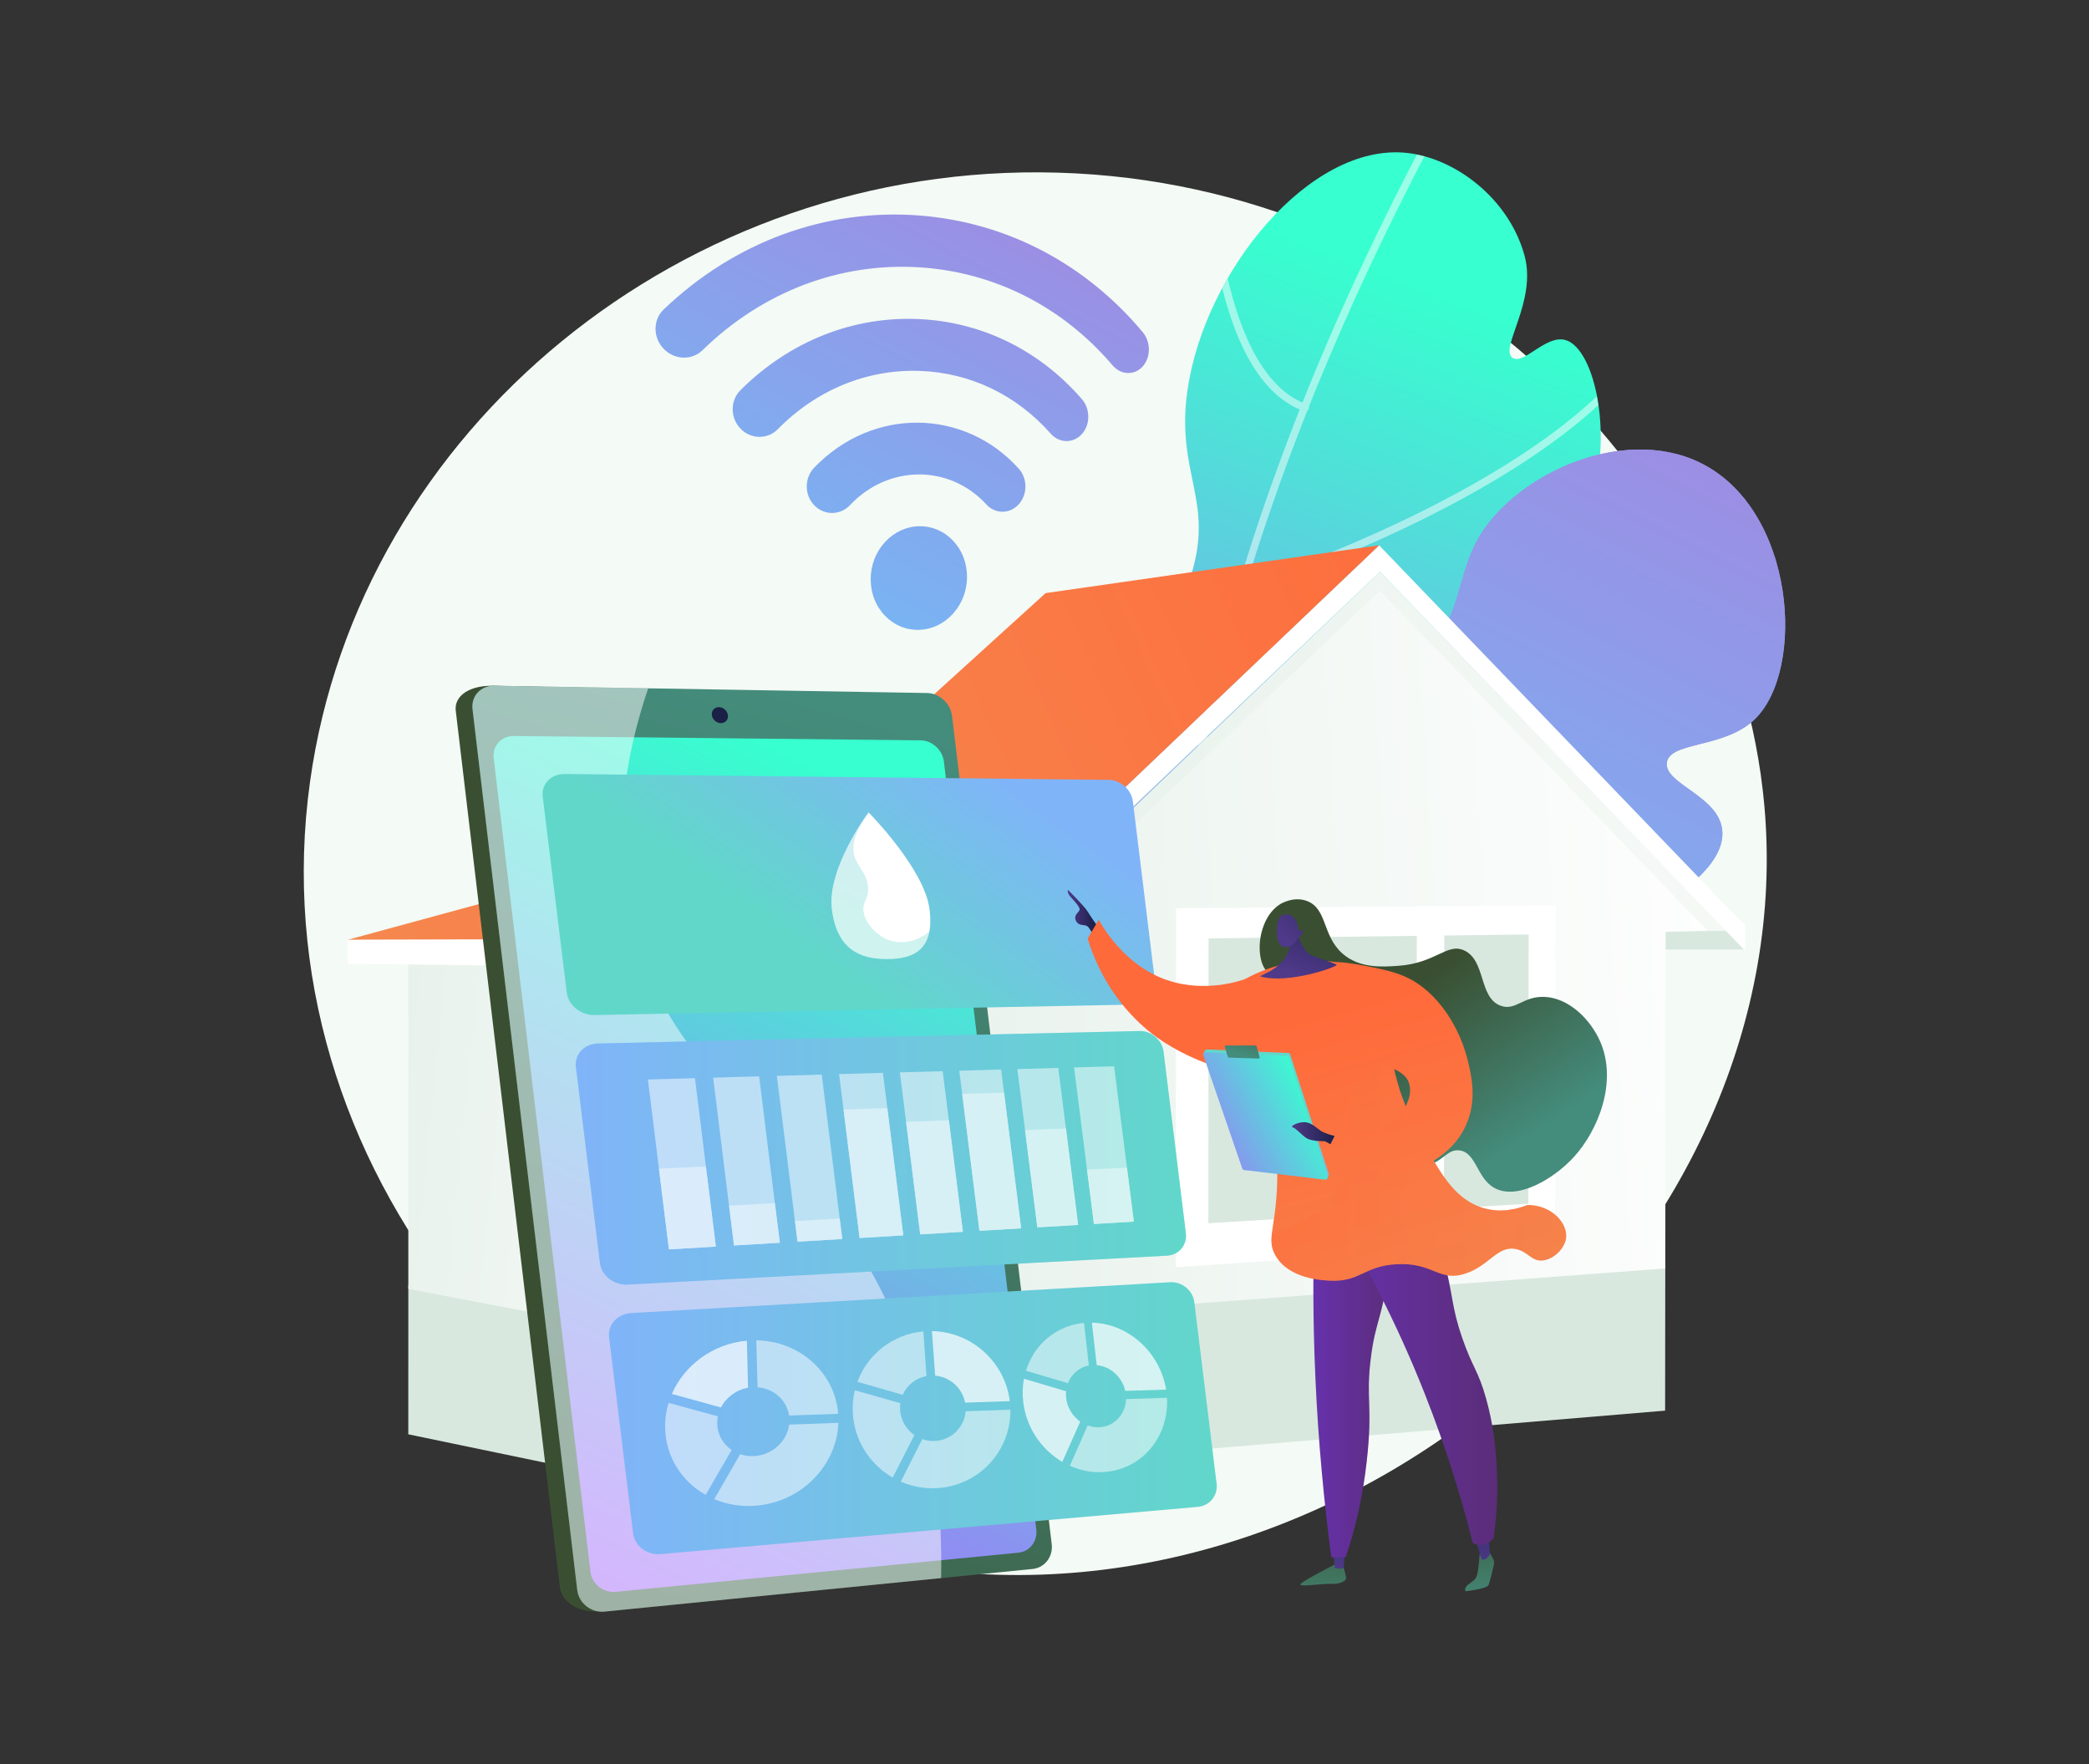<?xml version="1.0" encoding="UTF-8"?>
<svg xmlns="http://www.w3.org/2000/svg" xmlns:xlink="http://www.w3.org/1999/xlink" viewBox="0 0 752 635">
  <rect x="0" y="0" width="752" height="635" fill="#333333" stroke="none"/>
  <defs>
    <style>
      .cls-1 {
        fill: url(#linear-gradient-43);
      }

      .cls-1, .cls-2, .cls-3, .cls-4, .cls-5 {
        opacity: .3;
      }

      .cls-1, .cls-2, .cls-4, .cls-5 {
        mix-blend-mode: multiply;
      }

      .cls-2 {
        fill: url(#linear-gradient-32);
      }

      .cls-6 {
        fill: url(#linear-gradient-15);
      }

      .cls-7 {
        fill: url(#linear-gradient-13);
      }

      .cls-8 {
        fill: url(#linear-gradient-28);
      }

      .cls-9 {
        fill: url(#linear-gradient-42);
      }

      .cls-10 {
        fill: url(#linear-gradient-46);
      }

      .cls-3 {
        fill: url(#linear-gradient-20);
      }

      .cls-11 {
        fill: url(#linear-gradient-2);
      }

      .cls-12 {
        fill: url(#linear-gradient-25);
      }

      .cls-13 {
        fill: url(#linear-gradient-10);
      }

      .cls-14 {
        fill: url(#linear-gradient-12);
      }

      .cls-15 {
        fill: url(#linear-gradient-40);
      }

      .cls-16 {
        fill: url(#linear-gradient-27);
      }

      .cls-4 {
        fill: url(#linear-gradient-22);
      }

      .cls-17 {
        fill: url(#linear-gradient-37);
      }

      .cls-18, .cls-19 {
        fill: #fff;
      }

      .cls-20 {
        fill: url(#linear-gradient-39);
      }

      .cls-21, .cls-22 {
        mix-blend-mode: soft-light;
      }

      .cls-23 {
        opacity: .72;
      }

      .cls-24 {
        fill: url(#linear-gradient-26);
      }

      .cls-25 {
        fill: url(#linear-gradient-4);
      }

      .cls-26 {
        fill: url(#linear-gradient-35);
      }

      .cls-27 {
        fill: url(#linear-gradient-30);
      }

      .cls-28 {
        fill: #d8e8de;
      }

      .cls-29 {
        fill: url(#linear-gradient-44);
      }

      .cls-30 {
        fill: url(#linear-gradient-3);
      }

      .cls-31 {
        fill: url(#linear-gradient-34);
      }

      .cls-32 {
        clip-path: url(#clippath-1);
      }

      .cls-33 {
        fill: url(#linear-gradient-5);
      }

      .cls-34 {
        fill: url(#linear-gradient-38);
      }

      .cls-35 {
        fill: url(#linear-gradient-24);
      }

      .cls-36 {
        isolation: isolate;
      }

      .cls-37 {
        fill: url(#linear-gradient-33);
      }

      .cls-38 {
        fill: url(#linear-gradient-8);
      }

      .cls-39 {
        fill: url(#linear-gradient-14);
      }

      .cls-40 {
        opacity: .2;
      }

      .cls-41 {
        fill: url(#linear-gradient-29);
      }

      .cls-5 {
        fill: url(#linear-gradient-41);
      }

      .cls-42 {
        fill: #f4faf5;
      }

      .cls-43 {
        fill: url(#linear-gradient-17);
      }

      .cls-44 {
        fill: url(#linear-gradient-7);
      }

      .cls-45 {
        fill: url(#linear-gradient-9);
      }

      .cls-46 {
        fill: url(#linear-gradient-11);
      }

      .cls-47 {
        fill: url(#linear-gradient-19);
      }

      .cls-48 {
        fill: url(#linear-gradient-6);
      }

      .cls-49 {
        fill: url(#linear-gradient-36);
      }

      .cls-50 {
        fill: url(#linear-gradient-21);
      }

      .cls-51 {
        fill: url(#linear-gradient-45);
      }

      .cls-22 {
        opacity: .5;
      }

      .cls-19 {
        opacity: .71;
      }

      .cls-52 {
        fill: url(#linear-gradient-16);
      }

      .cls-53 {
        fill: url(#linear-gradient);
      }

      .cls-54 {
        fill: url(#linear-gradient-23);
      }

      .cls-55 {
        fill: url(#linear-gradient-31);
      }

      .cls-56 {
        clip-path: url(#clippath);
      }

      .cls-57 {
        fill: url(#linear-gradient-18);
      }
    </style>
    <linearGradient id="linear-gradient" x1="519.73" y1="106.72" x2="396.86" y2="424.41" gradientUnits="userSpaceOnUse">
      <stop offset="0" stop-color="#37ffcf"/>
      <stop offset="1" stop-color="#a76ffb"/>
    </linearGradient>
    <clipPath id="clippath">
      <path class="cls-53" d="M424.04,427.87c-26.93,1.49-78.27-106.14-42.4-163.41,14.97-23.9,37.55-26.95,47.11-57.38,8.52-27.15-5.69-36.72-1.23-66.97,6.28-42.53,43.99-88.63,78.73-85.09,17.43,1.77,36.93,16.33,42.56,37.01,4.51,16.56-9.19,33.41-4.34,36.77,3.98,2.76,12.04-8.47,19.14-6.38,10.47,3.09,17.69,34.8,8.23,61.4-16.2,45.54-70.99,47.13-73.22,79.95-1.43,20.92,20.34,27.44,16.76,48.99-3.16,18.96-21.45,22.57-44.86,46.04-36.67,36.77-32.02,68.26-46.46,69.06Z"/>
    </clipPath>
    <linearGradient id="linear-gradient-2" x1="1440.57" y1="-517.43" x2="1324.67" y2="-289.53" gradientTransform="translate(-721.48 1026.6) rotate(-12.57)" gradientUnits="userSpaceOnUse">
      <stop offset="0" stop-color="#9c8de3"/>
      <stop offset="1" stop-color="#71bcf6"/>
    </linearGradient>
    <linearGradient id="linear-gradient-3" x1="610.87" y1="159.58" x2="494.97" y2="387.47" gradientTransform="matrix(1,0,0,1,0,0)" xlink:href="#linear-gradient-2"/>
    <linearGradient id="linear-gradient-4" x1="610.87" y1="159.58" x2="494.97" y2="387.47" gradientTransform="matrix(1,0,0,1,0,0)" xlink:href="#linear-gradient-2"/>
    <clipPath id="clippath-1">
      <path class="cls-25" d="M484.12,372.3c-8.81-42.99-7.58-76.3-5.01-98.04,2.02-17.06,6.51-40.9,18.65-43.9,5.82-1.44,9.13,2.97,15.2,1.19,11.46-3.36,11.17-22.43,18.4-36.31,12.38-23.73,52.22-42.67,80.74-28.63,34.35,16.9,38.01,74.57,19.53,92.34-10.95,10.53-30.53,7.89-31.6,15.55-1.07,7.71,18.56,11.88,19.93,24.24,1.42,12.79-17.82,24.38-18.99,25.07-23.33,13.71-41.67-.47-67.27,5.86-13.89,3.43-31.98,13.42-49.59,42.64Z"/>
    </clipPath>
    <linearGradient id="linear-gradient-5" x1="616.3" y1="162.34" x2="500.4" y2="390.24" gradientTransform="matrix(1,0,0,1,0,0)" xlink:href="#linear-gradient-2"/>
    <linearGradient id="linear-gradient-6" x1="555.86" y1="131.6" x2="439.96" y2="359.5" gradientTransform="matrix(1,0,0,1,0,0)" xlink:href="#linear-gradient-2"/>
    <linearGradient id="linear-gradient-7" x1="623.87" y1="166.19" x2="507.97" y2="394.08" gradientTransform="matrix(1,0,0,1,0,0)" xlink:href="#linear-gradient-2"/>
    <linearGradient id="linear-gradient-8" x1="573.35" y1="140.5" x2="457.45" y2="368.39" gradientTransform="matrix(1,0,0,1,0,0)" xlink:href="#linear-gradient-2"/>
    <linearGradient id="linear-gradient-9" x1="639.08" y1="173.92" x2="523.18" y2="401.82" gradientTransform="matrix(1,0,0,1,0,0)" xlink:href="#linear-gradient-2"/>
    <linearGradient id="linear-gradient-10" x1="31.04" y1="389.35" x2="303.17" y2="417.08" gradientUnits="userSpaceOnUse">
      <stop offset="0" stop-color="#d8e8de"/>
      <stop offset="1" stop-color="#fff"/>
    </linearGradient>
    <linearGradient id="linear-gradient-11" x1="84.21" y1="362.37" x2="644.68" y2="327.34" xlink:href="#linear-gradient-10"/>
    <linearGradient id="linear-gradient-12" x1="536.09" y1="184.38" x2="208.21" y2="331.35" gradientUnits="userSpaceOnUse">
      <stop offset="0" stop-color="#ff6a3b"/>
      <stop offset="1" stop-color="#f38c51"/>
    </linearGradient>
    <linearGradient id="linear-gradient-13" x1="357.95" y1="278.81" x2="107.4" y2="368.73" xlink:href="#linear-gradient-12"/>
    <linearGradient id="linear-gradient-14" x1="266.05" y1="405.82" x2="207.46" y2="412.21" gradientUnits="userSpaceOnUse">
      <stop offset="0" stop-color="#448c7c"/>
      <stop offset="1" stop-color="#3a4f32"/>
    </linearGradient>
    <linearGradient id="linear-gradient-15" x1="317.68" y1="258.12" x2="172.79" y2="751.37" xlink:href="#linear-gradient-14"/>
    <linearGradient id="linear-gradient-16" x1="332.5" y1="295.74" x2="202.39" y2="560.1" xlink:href="#linear-gradient"/>
    <linearGradient id="linear-gradient-17" x1="263.39" y1="245.97" x2="93.11" y2="707.14" gradientUnits="userSpaceOnUse">
      <stop offset="0" stop-color="#191f44"/>
      <stop offset="1" stop-color="#4f3989"/>
    </linearGradient>
    <linearGradient id="linear-gradient-18" x1="343.3" y1="266.61" x2="290.98" y2="341.1" gradientUnits="userSpaceOnUse">
      <stop offset="0" stop-color="#80b4f9"/>
      <stop offset="1" stop-color="#61d7ca"/>
    </linearGradient>
    <linearGradient id="linear-gradient-19" x1="219.2" y1="510.51" x2="438.01" y2="510.51" xlink:href="#linear-gradient-18"/>
    <linearGradient id="linear-gradient-20" x1="207.26" y1="416.79" x2="426.95" y2="416.79" xlink:href="#linear-gradient-18"/>
    <linearGradient id="linear-gradient-21" x1="207.26" y1="416.79" x2="426.95" y2="416.79" xlink:href="#linear-gradient-18"/>
    <linearGradient id="linear-gradient-22" x1="785.67" y1="164.59" x2="754.72" y2="214.2" gradientTransform="translate(-465.93 122.92) scale(1 .97) skewX(6.95)" xlink:href="#linear-gradient-18"/>
    <linearGradient id="linear-gradient-23" x1="352.15" y1="69.57" x2="270.73" y2="225.71" gradientTransform="matrix(1,0,0,1,0,0)" xlink:href="#linear-gradient-2"/>
    <linearGradient id="linear-gradient-24" x1="365.63" y1="76.02" x2="282.1" y2="236.2" gradientTransform="matrix(1,0,0,1,0,0)" xlink:href="#linear-gradient-2"/>
    <linearGradient id="linear-gradient-25" x1="378.8" y1="81.08" x2="293.13" y2="245.37" gradientTransform="matrix(1,0,0,1,0,0)" xlink:href="#linear-gradient-2"/>
    <linearGradient id="linear-gradient-26" x1="394.7" y1="85.47" x2="306.29" y2="255.03" gradientTransform="matrix(1,0,0,1,0,0)" xlink:href="#linear-gradient-2"/>
    <linearGradient id="linear-gradient-27" x1="1100.49" y1="542.12" x2="1103.81" y2="584.47" gradientTransform="translate(-626.26)" gradientUnits="userSpaceOnUse">
      <stop offset="0" stop-color="#3a4f32"/>
      <stop offset="1" stop-color="#448c7c"/>
    </linearGradient>
    <linearGradient id="linear-gradient-28" x1="1108.39" y1="565.75" x2="1107.79" y2="522.01" gradientTransform="translate(-626.26)" gradientUnits="userSpaceOnUse">
      <stop offset="0" stop-color="#4f3989"/>
      <stop offset="1" stop-color="#191f44"/>
    </linearGradient>
    <linearGradient id="linear-gradient-29" x1="1156.52" y1="537.17" x2="1159.86" y2="579.63" xlink:href="#linear-gradient-27"/>
    <linearGradient id="linear-gradient-30" x1="1159.77" y1="564.96" x2="1159.17" y2="521.22" xlink:href="#linear-gradient-28"/>
    <linearGradient id="linear-gradient-31" x1="472.78" y1="494.92" x2="501.7" y2="494.92" gradientUnits="userSpaceOnUse">
      <stop offset="0" stop-color="#6631ab"/>
      <stop offset="1" stop-color="#5b2d79"/>
    </linearGradient>
    <linearGradient id="linear-gradient-32" x1="474.78" y1="494.92" x2="501.7" y2="494.92" xlink:href="#linear-gradient-31"/>
    <linearGradient id="linear-gradient-33" x1="480.81" y1="491.73" x2="539.02" y2="491.73" xlink:href="#linear-gradient-31"/>
    <linearGradient id="linear-gradient-34" x1="93.02" y1="1617.86" x2="142.73" y2="1663.36" gradientTransform="translate(820.43 -1236.31) rotate(14.31)" xlink:href="#linear-gradient-27"/>
    <linearGradient id="linear-gradient-35" x1="384.38" y1="328.81" x2="394.74" y2="328.81" gradientTransform="matrix(1,0,0,1,0,0)" xlink:href="#linear-gradient-28"/>
    <linearGradient id="linear-gradient-36" x1="433.34" y1="376.24" x2="479.46" y2="541.53" xlink:href="#linear-gradient-12"/>
    <linearGradient id="linear-gradient-37" x1="487.11" y1="361.23" x2="533.24" y2="526.52" xlink:href="#linear-gradient-12"/>
    <linearGradient id="linear-gradient-38" x1="460.28" y1="393.73" x2="442.16" y2="423.76" gradientUnits="userSpaceOnUse">
      <stop offset="0" stop-color="#61d7ca"/>
      <stop offset="1" stop-color="#80b4f9"/>
    </linearGradient>
    <linearGradient id="linear-gradient-39" x1="472.6" y1="392.65" x2="427.71" y2="416.54" xlink:href="#linear-gradient"/>
    <linearGradient id="linear-gradient-40" x1="452.19" y1="362.24" x2="446.86" y2="379.68" gradientTransform="matrix(1,0,0,1,0,0)" xlink:href="#linear-gradient-27"/>
    <linearGradient id="linear-gradient-41" x1="470.86" y1="389.77" x2="426.2" y2="413.54" xlink:href="#linear-gradient"/>
    <linearGradient id="linear-gradient-42" x1="465.1" y1="408.28" x2="481.45" y2="408.28" gradientTransform="matrix(1,0,0,1,0,0)" xlink:href="#linear-gradient-28"/>
    <linearGradient id="linear-gradient-43" x1="457.7" y1="408.16" x2="563.81" y2="408.16" xlink:href="#linear-gradient-12"/>
    <linearGradient id="linear-gradient-44" x1="492.05" y1="359.85" x2="538.18" y2="525.14" xlink:href="#linear-gradient-12"/>
    <linearGradient id="linear-gradient-45" x1="2012.3" y1="-147.74" x2="2033.22" y2="-178.11" gradientTransform="translate(-1472.32 908.72) rotate(-11.85)" xlink:href="#linear-gradient-28"/>
    <linearGradient id="linear-gradient-46" x1="2009.92" y1="-162.64" x2="2046.9" y2="-184.9" gradientTransform="translate(-1472.32 908.72) rotate(-11.85)" xlink:href="#linear-gradient-28"/>
  </defs>
  <g class="cls-36">
    <g id="Layer_1">
      <g>
        <path class="cls-42" d="M380.87,62.15c-134.82-3.93-251.6,92.55-269.25,219.13-19.29,138.4,86.88,262.93,217.53,282.88,162.5,24.81,320.11-118.71,305.96-274.41-10.66-117.3-117.2-223.61-254.24-227.6Z"/>
        <g>
          <path class="cls-53" d="M424.04,427.87c-26.93,1.49-78.27-106.14-42.4-163.41,14.97-23.9,37.55-26.95,47.11-57.38,8.52-27.15-5.69-36.72-1.23-66.97,6.28-42.53,43.99-88.63,78.73-85.09,17.43,1.77,36.93,16.33,42.56,37.01,4.51,16.56-9.19,33.41-4.34,36.77,3.98,2.76,12.04-8.47,19.14-6.38,10.47,3.09,17.69,34.8,8.23,61.4-16.2,45.54-70.99,47.13-73.22,79.95-1.43,20.92,20.34,27.44,16.76,48.99-3.16,18.96-21.45,22.57-44.86,46.04-36.67,36.77-32.02,68.26-46.46,69.06Z"/>
          <g class="cls-56">
            <g class="cls-22">
              <path class="cls-18" d="M430.87,451.53c-.54.16-1.15-.04-1.49-.53-.3-.43-.31-.97-.08-1.4,0-.81-.53-3.45-1.15-6.48-3.49-17.02-12.76-62.23-3.55-134.16,11.58-90.47,47.68-189.16,107.31-293.31.37-.65,1.19-.87,1.84-.5.65.37.87,1.19.5,1.84-64.06,111.9-134.01,276.57-103.46,425.59,1.38,6.74,1.63,7.96.47,8.76-.12.08-.25.15-.39.19Z"/>
              <path class="cls-18" d="M449.23,213.06c-.68.2-1.41-.17-1.65-.85-.25-.7.12-1.47.83-1.72,57.82-20.22,92.11-40.93,110.69-54.74,20.12-14.96,26.67-25.26,26.73-25.36.39-.63,1.22-.83,1.85-.43.63.39.83,1.22.44,1.85-.27.43-6.76,10.72-27.19,25.94-18.74,13.97-53.33,34.9-111.63,55.28-.02,0-.05.02-.07.02Z"/>
              <path class="cls-18" d="M470.21,148.04c-.27.08-.56.07-.84-.03-15.74-5.76-26.58-25.27-32.24-57.98-4.17-24.11-3.82-46.88-3.82-47.1.01-.75.63-1.34,1.37-1.32.74.01,1.34.63,1.32,1.37-.02.89-1.16,89.53,34.29,102.51.7.26,1.06,1.03.8,1.73-.15.42-.49.71-.89.83Z"/>
              <path class="cls-18" d="M424.51,326.51c-.38.11-.8.06-1.15-.19-21.78-15.08-32.3-41.44-37.3-60.9-5.39-20.99-5.68-38.71-5.68-38.88,0-.74.59-1.35,1.33-1.36.74-.01,1.36.59,1.37,1.33,0,.17.29,17.62,5.61,38.31,4.88,18.99,15.13,44.69,36.21,59.29.61.42.76,1.26.34,1.87-.18.26-.44.44-.73.53Z"/>
            </g>
          </g>
        </g>
        <g>
          <path class="cls-11" d="M484.12,372.3c-8.81-42.99-7.58-76.3-5.01-98.04,2.02-17.06,6.51-40.9,18.65-43.9,5.82-1.44,9.13,2.97,15.2,1.19,11.46-3.36,11.17-22.43,18.4-36.31,12.38-23.73,52.22-42.67,80.74-28.63,34.35,16.9,38.01,74.57,19.53,92.34-10.95,10.53-30.53,7.89-31.6,15.55-1.07,7.71,18.56,11.88,19.93,24.24,1.42,12.79-17.82,24.38-18.99,25.07-23.33,13.71-41.67-.47-67.27,5.86-13.89,3.43-31.98,13.42-49.59,42.64Z"/>
          <g>
            <path class="cls-30" d="M484.12,372.3c-8.81-42.99-7.58-76.3-5.01-98.04,2.02-17.06,6.51-40.9,18.65-43.9,5.82-1.44,9.13,2.97,15.2,1.19,11.46-3.36,11.17-22.43,18.4-36.31,12.38-23.73,52.22-42.67,80.74-28.63,34.35,16.9,38.01,74.57,19.53,92.34-10.95,10.53-30.53,7.89-31.6,15.55-1.07,7.71,18.56,11.88,19.93,24.24,1.42,12.79-17.82,24.38-18.99,25.07-23.33,13.71-41.67-.47-67.27,5.86-13.89,3.43-31.98,13.42-49.59,42.64Z"/>
            <g class="cls-32">
              <g class="cls-21">
                <g>
                  <path class="cls-33" d="M479.3,407.08l.67.02c3.82-102.87,68.27-192.33,172.39-239.3l-.27-.61c-49.35,22.26-91.34,55.37-121.45,95.76-31.65,42.46-49.4,92.3-51.33,144.12Z"/>
                  <path class="cls-48" d="M447.78,257.86c18.85,20.92,37.16,61.75,40.83,91.02l.66-.08c-3.68-29.38-22.07-70.38-40.99-91.38l-.5.45Z"/>
                  <path class="cls-44" d="M480.28,386.89l.64.21c4.79-14.56,16.76-26.14,35.58-34.42,13.8-6.07,30.89-10.25,50.79-12.44l-.07-.66c-19.97,2.19-37.13,6.39-50.99,12.49-19,8.36-31.09,20.07-35.95,34.82Z"/>
                  <path class="cls-38" d="M535.12,257.38l.62.24c10.45-26.99,3.35-56.58-4.45-76.65l-.62.24c7.75,19.96,14.81,49.38,4.45,76.17Z"/>
                  <path class="cls-45" d="M581.58,210.16l.31.59c28.78-15.3,62.56-9.78,80.12-5.13l.17-.65c-17.66-4.68-51.62-10.23-80.61,5.18Z"/>
                </g>
              </g>
            </g>
          </g>
        </g>
        <g>
          <polygon class="cls-28" points="599.41 507.79 599.47 455.34 146.99 462.71 146.98 516.31 247.56 537.2 599.41 507.79"/>
          <polygon class="cls-28" points="598.64 335.25 598.63 341.81 627.82 341.79 621.38 335.12 598.64 335.25"/>
          <polygon class="cls-13" points="246.59 482.96 146.99 463.98 146.99 339.68 246.63 339.67 246.59 482.96"/>
          <path class="cls-46" d="M621.38,334.8l-21.76.63-.15,121.18-222.02,16.59-93.94,7.02-36.92,2.76.04-143.29,157.64-45.29,92.48-88.54,124.62,128.96ZM559.11,446.63l.13-120.39-135.31.97-.1,128.64,135.28-9.22h0Z"/>
          <g class="cls-40">
            <polygon class="cls-28" points="623.55 335.24 500.27 207.03 496.45 203.06 492.66 206.67 400.67 294.35 244.14 338.81 222.42 344.98 222.42 348.24 246.63 348 246.63 345.9 403.73 301.18 496.75 212.61 614.97 335.32 623.55 335.24"/>
          </g>
          <polygon class="cls-18" points="496.46 196.29 500.27 200.26 625.04 329.94 628.24 333.25 628.23 341.75 627.82 341.79 621.42 335.16 496.76 205.83 403.73 294.37 248 340.89 222.42 348.06 222.42 338.09 244.14 331.93 400.68 287.54 492.67 199.9 496.46 196.29"/>
          <g>
            <path class="cls-18" d="M557.88,327.93l-.13,117.12-132.38,8.91.09-124.97,132.41-1.06ZM550.8,434l.11-98.37-31.64.37-.1,99.94,31.63-1.94h0ZM510.55,436.47l.1-100.37-32.94.39-.09,102,32.93-2.02h0ZM468.64,439.05l.09-102.45-34.33.41-.08,104.15,34.32-2.11h0Z"/>
            <path class="cls-18" d="M423.28,456.15l.1-129.21,136.55-1.07-.13,121.08-136.52,9.2ZM427.55,331.03l-.09,120.72,128.24-8.61.12-113.16-128.27,1.04ZM432.23,443.35l.08-108.37,38.49-.45-.09,106.45-38.48,2.37ZM436.48,339.04l-.08,99.93,30.16-1.85.09-98.44-30.17.36ZM475.55,440.68l.09-106.21,37.08-.43-.1,104.36-37.07,2.28ZM479.78,338.53l-.09,97.79,28.8-1.77.09-96.37-28.8.35ZM517.1,438.12l.1-104.14,35.75-.42-.11,102.35-35.74,2.2ZM521.33,338.03l-.1,95.74,27.52-1.69.1-94.38-27.52.33Z"/>
          </g>
          <polygon class="cls-14" points="496.46 196.29 492.67 199.9 400.68 287.54 287.67 294.06 372.88 216.7 376.41 213.5 496.46 196.29"/>
          <polygon class="cls-7" points="400.68 287.54 244.14 331.93 222.42 338.09 125.11 338.32 144.74 332.97 287.67 294.06 400.68 287.54"/>
          <polygon class="cls-18" points="222.42 348.06 125.11 346.95 125.11 338.32 222.42 338.09 222.42 348.06"/>
          <polygon class="cls-28" points="550.29 336.39 550.19 433.29 519.8 435.14 519.9 336.76 550.29 336.39"/>
          <polygon class="cls-28" points="468.07 337.39 467.98 438.31 435 440.32 435.08 337.8 468.07 337.39"/>
          <polygon class="cls-28" points="510.02 336.88 509.92 435.75 478.27 437.68 478.36 337.27 510.02 336.88"/>
        </g>
        <g>
          <g>
            <g>
              <path class="cls-39" d="M336.01,258.19l35.7,296.7c.54,4.45-2.53,8.44-6.83,8.86l-148.68,16.32c-9.11.57-14.09-4.09-14.66-8.82l-37.48-315.44c-.56-4.7,3.91-8.96,13.06-8.96l150.03,3.16c4.34.07,8.32,3.75,8.85,8.18Z"/>
              <path class="cls-6" d="M342.71,257.68l35.89,298.19c.54,4.47-2.54,8.48-6.85,8.91l-154.14,15.35c-4.83.48-9.26-3.01-9.83-7.77l-37.69-317.07c-.56-4.73,2.99-8.53,7.87-8.45l155.85,2.63c4.36.07,8.35,3.77,8.89,8.22Z"/>
              <path class="cls-52" d="M339.78,274.13l33.27,276.48c.5,4.18-2.38,7.92-6.41,8.31l-144.96,14.09c-4.49.44-8.61-2.83-9.14-7.25l-34.83-292.9c-.52-4.4,2.77-7.97,7.31-7.92l146.45,1.56c4.08.04,7.81,3.48,8.31,7.64Z"/>
              <path class="cls-43" d="M262.04,257.47c.19,1.59-.95,2.86-2.55,2.84-1.6-.02-3.05-1.33-3.24-2.92-.19-1.59.95-2.86,2.55-2.84,1.6.02,3.04,1.33,3.23,2.92Z"/>
              <g class="cls-22">
                <path class="cls-18" d="M314.72,459.72c-29.68-54.87-74.01-71.29-87.36-127.84-7.21-30.57-2.3-59.82,5.98-84.11l-55.37-.93c-4.89-.08-8.43,3.72-7.87,8.45l37.69,317.07c.57,4.75,4.99,8.25,9.83,7.77l121.17-12.06c.9-49.16-10.83-83.88-24.06-108.34Z"/>
              </g>
            </g>
            <g>
              <path class="cls-57" d="M409.01,361.6l-194.99,3.79c-4.95.1-9.44-3.53-10-8.1l-8.65-70.51c-.56-4.57,3.03-8.23,8-8.17l195.72,2.12c4.3.05,8.2,3.51,8.72,7.74l8.02,65.31c.52,4.23-2.53,7.73-6.81,7.81Z"/>
              <path class="cls-47" d="M431.2,542.43l-193.37,17.01c-4.91.43-9.36-2.92-9.92-7.49l-8.65-70.51c-.56-4.57,3-8.5,7.93-8.78l194.09-11.1c4.27-.24,8.14,2.99,8.66,7.22l8.02,65.31c.52,4.23-2.5,7.96-6.75,8.34Z"/>
              <path class="cls-3" d="M420.11,452.01l-194.18,10.4c-4.93.26-9.4-3.22-9.96-7.79l-8.65-70.51c-.56-4.57,3.01-8.36,7.96-8.48l194.9-4.49c4.29-.1,8.17,3.25,8.69,7.48l8.02,65.31c.52,4.23-2.51,7.84-6.78,8.07Z"/>
              <path class="cls-50" d="M420.11,452.01l-194.18,10.4c-4.93.26-9.4-3.22-9.96-7.79l-8.65-70.51c-.56-4.57,3.01-8.36,7.96-8.48l194.9-4.49c4.29-.1,8.17,3.25,8.69,7.48l8.02,65.31c.52,4.23-2.51,7.84-6.78,8.07Z"/>
            </g>
          </g>
          <g>
            <path class="cls-18" d="M334.61,327.25c1.84,14.58-5.6,17.97-15.31,17.97s-18-3.39-19.84-17.97c-1.84-14.58,13.18-34.84,13.18-34.84,0,0,20.12,20.26,21.96,34.84Z"/>
            <path class="cls-4" d="M319.13,338.08c-3.74-1.68-7.79-5.82-8.3-10.09-.4-3.31,1.64-4.02,1.68-7.86.04-4.97-3.34-7.64-4.69-11.27-1.29-3.45-1.05-8.58,5.09-16.2-.16-.16-.24-.25-.24-.25,0,0-15.02,20.26-13.18,34.84,1.84,14.58,10.13,17.97,19.84,17.97,7.57,0,13.77-2.06,15.25-9.9-4.71,3.87-10.71,4.88-15.42,2.76Z"/>
          </g>
          <g class="cls-23">
            <polygon class="cls-19" points="257.7 448.73 240.8 449.74 233.23 388.59 250.17 388.11 257.7 448.73"/>
            <polygon class="cls-18" points="257.7 448.73 240.8 449.74 237.21 420.69 254.12 419.93 257.7 448.73"/>
            <polygon class="cls-19" points="280.72 447.35 264.23 448.34 256.72 387.93 273.26 387.46 280.72 447.35"/>
            <polygon class="cls-18" points="280.72 447.35 264.23 448.34 262.44 433.98 278.95 433.12 280.72 447.35"/>
            <polygon class="cls-19" points="303.21 446.01 287.1 446.97 279.65 387.28 295.81 386.82 303.21 446.01"/>
            <polygon class="cls-18" points="303.21 446.01 287.1 446.97 286.17 439.53 302.28 438.63 303.21 446.01"/>
            <polygon class="cls-19" points="325.17 444.7 309.44 445.64 302.05 386.64 317.83 386.2 325.17 444.7"/>
            <polygon class="cls-18" points="325.17 444.7 309.44 445.64 303.65 399.41 319.42 398.86 325.17 444.7"/>
            <polygon class="cls-19" points="346.63 443.42 331.26 444.34 323.93 386.02 339.35 385.59 346.63 443.42"/>
            <polygon class="cls-18" points="346.63 443.42 331.26 444.34 326.17 403.83 341.57 403.25 346.63 443.42"/>
            <polygon class="cls-19" points="367.6 442.17 352.58 443.06 345.32 385.42 360.39 384.99 367.6 442.17"/>
            <polygon class="cls-18" points="367.6 442.17 352.58 443.06 346.37 393.79 361.43 393.3 367.6 442.17"/>
            <polygon class="cls-19" points="388.11 440.94 373.42 441.82 366.22 384.83 380.95 384.41 388.11 440.94"/>
            <polygon class="cls-18" points="388.11 440.94 373.42 441.82 368.99 406.8 383.71 406.2 388.11 440.94"/>
            <polygon class="cls-19" points="408.16 439.75 393.79 440.6 386.65 384.25 401.06 383.84 408.16 439.75"/>
            <polygon class="cls-18" points="408.16 439.75 393.79 440.6 391.31 421.02 405.69 420.32 408.16 439.75"/>
          </g>
          <g class="cls-23">
            <g>
              <path class="cls-18" d="M259.54,506.66c1.85-3.63,5.45-6.36,9.74-7.11l-.41-16.93c-12.14,1.08-22.49,8.72-27.02,19.16l17.69,4.87Z"/>
              <path class="cls-19" d="M272.71,499.37c5.81.44,10.51,4.62,11.34,10.17l17.68-.6c-1.18-14.93-13.94-26.24-29.47-26.46l.45,16.88Z"/>
              <path class="cls-19" d="M284.08,512.83c-.75,5.88-5.82,10.75-12.24,11.29-1.9.16-3.73-.08-5.4-.65l-9.31,16.18c4.67,1.97,9.95,2.84,15.47,2.31,16.32-1.58,28.69-14.74,29.19-29.78l-17.72.64Z"/>
              <path class="cls-19" d="M254.01,538.12l9.37-16.17c-3.04-2.08-5.05-5.43-5.18-9.34-.03-.94.05-1.86.23-2.76l-17.76-4.86c-.87,2.87-1.31,5.9-1.24,9.01.22,10.41,5.98,19.25,14.59,24.11Z"/>
            </g>
            <g>
              <path class="cls-19" d="M324.97,502.08c1.52-3.44,4.67-6.02,8.54-6.72l-1.13-16.09c-11.01,1-20.08,8.24-23.72,18.14l16.31,4.68Z"/>
              <path class="cls-18" d="M336.63,495.2c5.31.44,9.78,4.42,10.78,9.7l16.09-.52c-1.73-14.2-13.87-24.99-28.03-25.23l1.16,16.05Z"/>
              <path class="cls-19" d="M347.59,508.01c-.43,5.57-4.82,10.19-10.64,10.67-1.72.14-3.4-.09-4.94-.63l-7.74,15.3c4.33,1.89,9.17,2.73,14.17,2.25,14.78-1.43,25.47-13.86,25.28-28.14l-16.12.55Z"/>
              <path class="cls-19" d="M321.36,531.88l7.79-15.29c-2.86-1.98-4.84-5.17-5.13-8.87-.07-.89-.04-1.77.08-2.61l-16.37-4.66c-.66,2.72-.92,5.59-.72,8.54.67,9.87,6.31,18.25,14.34,22.9Z"/>
            </g>
            <g>
              <path class="cls-19" d="M384.43,497.92c1.24-3.27,4.01-5.71,7.52-6.38l-1.72-15.33c-10.03.93-18,7.8-20.9,17.21l15.1,4.49Z"/>
              <path class="cls-18" d="M394.8,491.41c4.88.43,9.14,4.23,10.27,9.26l14.71-.44c-2.18-13.53-13.75-23.85-26.73-24.11l1.75,15.29Z"/>
              <path class="cls-19" d="M405.36,503.63c-.16,5.3-3.98,9.67-9.28,10.12-1.57.13-3.11-.1-4.54-.62l-6.41,14.51c4.04,1.81,8.49,2.63,13.03,2.19,13.45-1.3,22.71-13.08,21.94-26.67l-14.74.48Z"/>
              <path class="cls-18" d="M382.41,526.23l6.46-14.49c-2.7-1.89-4.64-4.93-5.07-8.45-.1-.85-.11-1.68-.04-2.49l-15.15-4.48c-.48,2.58-.6,5.31-.29,8.12,1.04,9.38,6.55,17.36,14.08,21.8Z"/>
            </g>
          </g>
        </g>
        <g>
          <path class="cls-54" d="M405.95,134.28c-1.96-.07-3.94-1-5.45-2.77-17.77-20.88-42.27-33.56-69.49-35.28-28.45-1.79-56.36,8.6-78.13,29.84-3.83,3.74-10.09,3.53-13.97-.52-3.91-4.06-3.91-10.42,0-14.15,25.86-24.69,58.79-36.4,92.1-33.82h0c31.64,2.46,59.93,17.57,80.34,41.98,2.96,3.54,2.96,9.05,0,12.34-1.48,1.65-3.44,2.44-5.4,2.37Z"/>
          <path class="cls-35" d="M383.86,158.78c-2.04-.03-4.09-.93-5.65-2.71-12.24-13.87-28.92-21.95-47.2-22.56-18.83-.63-37.02,6.74-51.03,21-3.67,3.74-9.68,3.66-13.41-.21-3.75-3.9-3.75-10.12,0-13.86,17.82-17.77,40.82-26.71,64.44-25.57,22.76,1.09,43.4,11.44,58.45,28.81,3.07,3.54,3.07,9.16,0,12.57-1.54,1.71-3.57,2.55-5.6,2.53Z"/>
          <path class="cls-12" d="M360.93,184.21c-2.12.02-4.24-.86-5.87-2.64-13.15-14.35-35.15-14.49-49.06.25-3.53,3.74-9.3,3.79-12.88.07-3.6-3.74-3.6-9.84,0-13.58,21.17-21.99,54.17-21.24,73.62.4,3.19,3.55,3.19,9.27,0,12.81-1.6,1.78-3.7,2.68-5.81,2.7Z"/>
          <path class="cls-24" d="M331.01,226.72c-4.65.19-9.05-1.58-12.38-5.01-3.35-3.44-5.2-8.13-5.2-13.18s1.85-9.83,5.2-13.45c3.33-3.6,7.73-5.6,12.38-5.65,4.61-.05,8.92,1.83,12.14,5.27,3.2,3.43,4.96,8.01,4.96,12.93s-1.76,9.59-4.96,13.19c-3.22,3.61-7.53,5.72-12.14,5.91Z"/>
        </g>
        <g>
          <path class="cls-16" d="M480.24,563.3s-11.94,6.07-12.14,7.04c-.2.97,7.68-.32,10.89-.19,3.21.14,5.86-.92,5.57-2.44-.29-1.52-1.42-5.35-1.42-5.35l-2.91.94Z"/>
          <path class="cls-8" d="M479.81,558.38l.73,6.01s1.89.75,3.16-.14l.54-6.59-4.43.72Z"/>
          <path class="cls-41" d="M536.05,558.52l1.39,2.49c.39.7.5,1.54.32,2.33-.49,2.07-1.46,6.11-1.88,7.17-.58,1.44-8.3,2.29-8.3,2.29,0,0-.69-1.08.92-2.39,1.6-1.31,2.64-1.52,3.2-3.45.57-1.93.94-7.4.94-7.4l3.41-1.04Z"/>
          <path class="cls-27" d="M530.26,552.19c.51.45,2.99,8.88,2.99,8.88,0,0,.8,1.15,2.33-.55,1.53-1.7.69-.76.69-.76l-.29-8.28-5.72.72Z"/>
          <path class="cls-55" d="M473.24,437.6c-.63,17.93-.66,37.42.27,58.23,1.04,23.44,3.13,45.1,5.76,64.74.98.04,2.01.04,3.08,0,.73-.02,1.43-.06,2.11-.11,1.37-4.07,2.98-9.43,4.43-15.82,1.52-6.73,2.44-12.76,3.09-18.53,2.3-20.31-.4-22.08,1.47-37.14,1.65-13.33,4-13.85,6.76-32.78,2.99-20.54.77-23.62-.32-24.73-4.61-4.74-15.45-1.51-26.64,6.14Z"/>
          <path class="cls-2" d="M499.88,431.46c-4.4-4.52-14.47-1.78-25.1,5.11,12.23,14.77,13.56,24.36,12.1,30.57-1.66,7.03-6.69,9.05-6.67,16.74.02,9.44,7.65,11.94,7.48,21.94-.11,6.61-3.46,6.54-4.25,14.7-.94,9.66,3.44,12.98,2.02,20.13-.61,3.07-2.35,7.09-7.31,11.23.36,2.93.72,5.84,1.11,8.69.98.03,2.01.04,3.08,0,.73-.02,1.43-.06,2.11-.11,1.37-4.07,2.98-9.43,4.43-15.82,1.52-6.73,2.44-12.76,3.09-18.53,2.3-20.31-.4-22.08,1.47-37.14,1.65-13.33,4-13.85,6.76-32.78,2.99-20.54.77-23.62-.32-24.73Z"/>
          <path class="cls-37" d="M480.81,437.3c10.53,17.23,21.89,38.66,32.04,64.33,7.68,19.39,13.24,37.6,17.33,53.83.55.29,1.86.86,3.52.61,2.27-.34,3.64-1.96,3.99-2.41,1.66-11.63,1.48-21.48.92-28.59-.36-4.55-1-12.13-3.6-21.49-2.91-10.48-4.91-11.07-8.7-22.16-3.94-11.51-2.98-14.38-6.75-28.79-1.55-5.92-4.14-14.73-8.42-25.26-10.11,3.32-20.23,6.63-30.34,9.95Z"/>
          <path class="cls-31" d="M468.15,361.15c-8.39-9.14-12.9-9.49-14.31-16.14-1.4-6.58.97-15.85,7-19.54.44-.27,5.01-2.97,9.77-1.09,7.21,2.84,5.36,12.39,12.61,18.83,6.15,5.46,14.52,4.86,20.19,4.45,13.65-.98,17.54-8.42,23.74-5.5,7.77,3.67,5.14,16.99,13.08,19.88,5.3,1.93,8.06-3.45,15.61-3.2,8.88.3,16.71,8.11,20.19,16.07,6.36,14.55-.75,32.04-9.49,41.6-7.18,7.85-20.3,15.64-28.53,11.14-6.5-3.55-6.53-12.9-12.74-13.55-4.41-.46-5.75,4.12-11.38,5.21-9.25,1.8-17.55-8.24-19.82-10.98-6.45-7.81-4.24-11.19-11.51-25.4-2.87-5.61-7-13.7-14.43-21.79Z"/>
          <path class="cls-26" d="M394.74,332.92s-1.96-2.75-3.21-4.79c-1.25-2.04-7.07-7.78-7.07-7.78,0,0-.44.91.81,2.37,1.25,1.46,3.89,3.96,3.28,5.01-.61,1.06-2.31,1.99-1.08,3.98,1.23,2,3.37.63,4.47,2.23,1.09,1.6,2.22,3.35,2.22,3.35l.58-4.37Z"/>
          <path class="cls-49" d="M395.5,331.12c-1.33,2.24-2.65,4.48-3.98,6.72,1.38,4.51,3.76,10.76,7.92,17.36,1.84,2.91,7.54,11.46,17.18,18.33,13.13,9.35,37.06,18.08,44.06,8.12,6.25-8.88-3.84-28.56-5.7-32.1-3.76,1.97-9.94,4.58-17.88,5.2-2.6.2-9.38.66-17.01-1.96-14.12-4.85-21.96-17.09-24.61-21.69Z"/>
          <path class="cls-17" d="M439.68,361.17c.66,3.32,10.99,1.54,13.12,7.57,1.14,3.23-1.28,5.29-1.39,10.78-.11,6.15,2.82,9.64,5.07,14.48,3.29,7.09,3.31,14.03,3.33,27.92.03,19.77-4.34,23.75-.61,30.12,4.86,8.3,16.52,8.82,19.68,8.97,10.78.49,12.06-5.24,23.76-5.92,13.36-.78,15.27,6.48,24.82,3.38,8.73-2.83,11.67-10.36,18.47-8.8,4.25.97,5.38,4.44,9.38,4.06,4.03-.38,8.19-4.37,8.48-8.46.35-5.09-5.21-11.5-13.92-11.51-3.46,1.36-9.2,2.94-15.59,1.18-10.46-2.87-15.9-12.81-21.95-23.86-4.18-7.64-11.87-21.69-11.96-40.11-.04-7.6,1.25-9.82-.61-13.88-6.01-13.18-29.34-11.22-31.31-11.03-15.89,1.53-29.57,11.08-28.78,15.09Z"/>
          <g>
            <path class="cls-34" d="M434.47,377.76l29.3,1.28c.32.01.6.24.71.58l13.8,42.81c.2.61-.42,2.15-1,2.08l-28.97-4.41c-.29-.04-.55-.25-.65-.56l-14.36-39.96c-.2-.59.6-1.85,1.17-1.83Z"/>
            <path class="cls-20" d="M434.01,378.81l29.3,1.28c.32.01.6.24.71.58l13.8,42.81c.2.61-.25,1.25-.83,1.18l-29.14-3.5c-.29-.04-.55-.25-.65-.56l-13.96-40.58c-.2-.59.2-1.22.77-1.2Z"/>
            <path class="cls-15" d="M442.02,380.4l-1.13-3.41c-.1-.31.1-.64.4-.64h10.66c.18,0,.35.13.4.33l1.07,3.77c.09.31-.12.62-.41.61l-10.61-.36c-.17,0-.32-.13-.38-.31Z"/>
            <path class="cls-5" d="M460.06,414.29c-1.9-6.9,1.23-11.39-1.97-16.75-4.52-7.58-14.23-4.37-17.25-10.49-.81-1.65-1.2-4.11-.11-7.95l-6.72-.29c-.57-.02-.97.61-.77,1.2l13.96,40.58c.11.31.36.53.65.56l17.71,2.13c-3.15-3.08-4.73-6.18-5.51-8.99Z"/>
          </g>
          <path class="cls-9" d="M481.45,409.17s-4.43-.98-6.13-2.19c-1.71-1.2-3.52-3.13-6.04-3.03-2.52.11-5.05,1.54-3.89,1.87,1.16.33,3.34,2.91,4.99,3.92,1.66,1.02,5.45,1.11,6.16,1.05.71-.06,3.49,1.82,3.49,1.82l1.41-3.45Z"/>
          <path class="cls-1" d="M549.87,433.77c-3.46,1.36-9.2,2.94-15.59,1.18-10.46-2.87-15.9-12.81-21.95-23.86-4.18-7.64-11.87-21.69-11.96-40.11-.04-7.6,1.25-9.82-.61-13.88-.29-.65-.64-1.25-1.02-1.82-4.57,3.45-6.34,6.91-6.86,9.94-1.26,7.39,4.68,13.43,1.59,19.8-2.96,6.1-10.28,4.41-11.81,9.65-1.65,5.64,6.45,9.05,6.81,17.77.43,10.47-10.83,15.59-8.85,22.59,1.71,6.07,11.13,5.63,11.12,8.88,0,3.87.29-4.12-11.12-8.88-3.46-1.44-19.74,10.57-21.72,8.46-.43,3.41-.35,5.75,1.29,8.54,4.86,8.3,16.52,8.82,19.68,8.97,10.78.49,12.06-5.24,23.76-5.92,13.36-.78,15.27,6.48,24.82,3.38,8.73-2.83,11.67-10.36,18.47-8.8,4.25.97,5.38,4.44,9.38,4.06,4.03-.38,8.19-4.37,8.48-8.46.35-5.09-5.21-11.5-13.92-11.51Z"/>
          <path class="cls-29" d="M481.34,407.11c-1.36,2.71-2.72,5.42-4.09,8.12,2.1,1.15,24.55,13.03,40.83,1.27,2.01-1.45,7.36-5.32,10.24-12.88,3.18-8.34,1.39-16.09.24-21.13-2.86-12.47-10.96-25.55-22.44-30.8-4.39-2.01-9.59-3.02-14.49-3.98-4.15-.81-10.68-1.8-10.82-1.1-.07.34,1.45.78,2.5,1.45,6.47,4.09-1.74,20.99,5.86,29.1,7.28,7.76,16.74,6.48,18.26,13.52.71,3.27-.76,6.21-1.41,7.53-3.64,7.31-13.46,10.59-24.68,8.91Z"/>
          <path class="cls-51" d="M466.1,333.93s2.64,8.57,5.92,9.91c3.28,1.33,8.48,2.87,9.13,3.46.65.59-17.45,7.16-27.6,4.14h0c2.89-1.41,3.67-1.87,3.67-1.87.77-.45,2.21-1.29,3.56-2.63.92-.91,2.36-2.6,3.44-5.42l-.95-4.87,2.82-2.72Z"/>
          <path class="cls-10" d="M467.28,337.67s-1.53,3.8-5.15,3.22c-3.25-.52-3.08-9.65-.88-11.2.74-.52,2.23-.72,3.33-.26.78.32,3.1,2.44,2.58,5.55.72-.43,1.43-.36,1.67.02.31.48-.19,1.36-.31,1.56-.4.69-.98.99-1.25,1.11Z"/>
        </g>
      </g>
    </g>
  </g>
</svg>